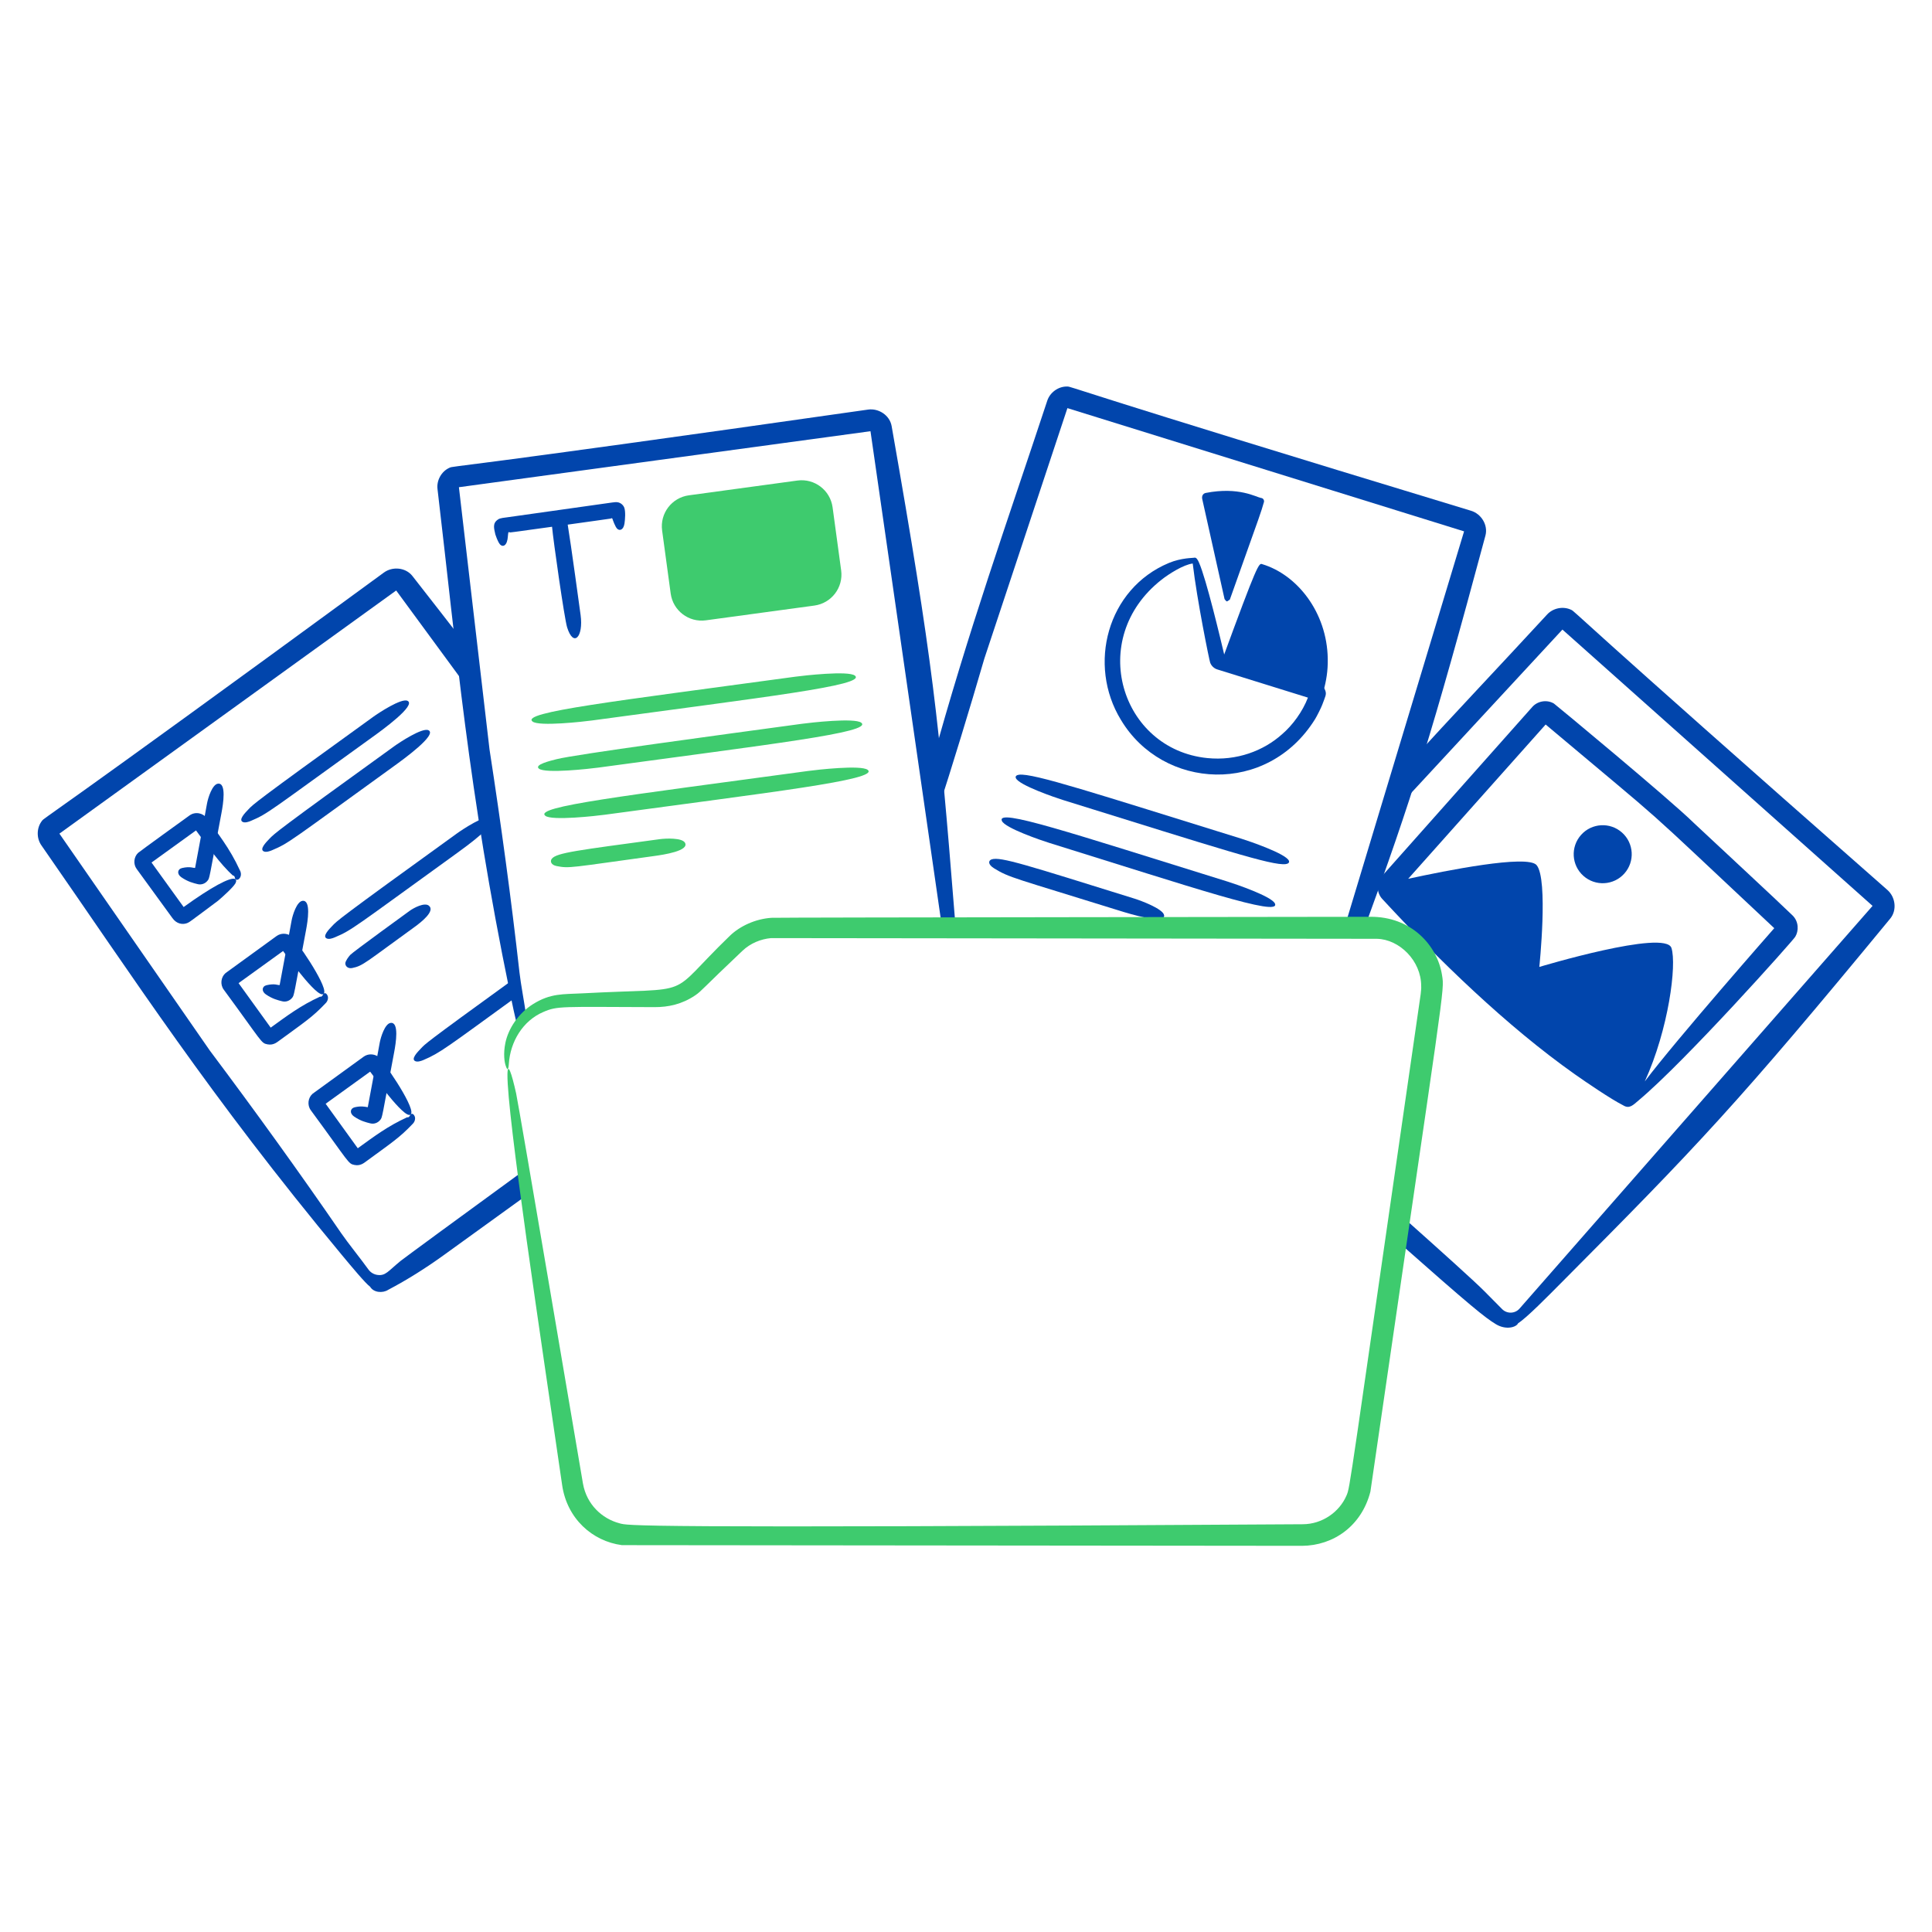 <?xml version="1.0" encoding="UTF-8"?>
<svg xmlns="http://www.w3.org/2000/svg" width="128" height="128" viewBox="0 0 128 128" fill="none">
  <path d="M125.047 58.964C104.033 40.486 104.383 40.533 104.096 40.402C103.564 40.146 102.889 40.283 102.494 40.719C99.314 44.166 96.294 47.346 93.206 50.732C92.881 51.785 92.55 52.847 92.211 53.922L103.515 41.711L124.062 60.017C124.062 60.017 101.686 85.538 100.674 86.697C100.375 87.04 99.849 87.056 99.527 86.74C99.235 86.451 98.843 86.053 98.343 85.545C97.755 84.947 95.472 82.889 92.737 80.454L92.491 82.156C97.506 86.593 98.385 87.294 99.111 87.734C99.78 88.137 100.464 87.934 100.579 87.668C101.166 87.296 102.572 85.855 103.403 85.022C112.425 75.959 115.147 73.104 125.232 60.859C125.693 60.301 125.581 59.434 125.046 58.964L125.047 58.964Z" fill="#0145AC"></path>
  <path d="M118.755 60.644C117.342 59.282 115.002 57.129 112.195 54.499C110.621 52.952 103.021 46.651 102.952 46.612C102.498 46.339 101.871 46.433 101.512 46.845L91.576 58.025C91.179 58.455 91.187 59.137 91.577 59.556C95.284 63.57 99.792 67.964 104.343 71.178C105.076 71.695 106.738 72.828 107.533 73.227C107.959 73.495 108.203 73.204 108.568 72.899C111.67 70.301 118.776 62.34 118.939 62.064C119.176 61.682 119.183 61.057 118.756 60.645L118.755 60.644ZM117.55 61.494C117.493 61.559 111.067 68.862 108.972 71.647C110.553 68.181 111.097 63.92 110.738 62.806C110.333 61.547 101.984 64.062 101.984 64.062C101.984 64.062 102.592 58.242 101.802 57.315C101.194 56.601 95.764 57.685 93.296 58.223L102.403 48.001C111.194 55.399 107.878 52.431 117.549 61.494H117.55Z" fill="#0145AC"></path>
  <path d="M107.462 55.159C106.67 54.453 105.455 54.523 104.749 55.316C104.043 56.108 104.112 57.323 104.905 58.029C105.698 58.735 106.913 58.665 107.619 57.872C108.325 57.079 108.255 55.865 107.462 55.159Z" fill="#0145AC"></path>
  <path d="M97.46 33.839C70.684 25.71 71.023 25.608 70.707 25.608C70.117 25.594 69.56 25.999 69.38 26.559C66.718 34.623 64.177 41.679 61.668 50.828C61.798 51.855 61.926 52.898 62.054 53.958C63.148 50.566 64.204 47.109 65.215 43.635L70.719 27.039L96.999 35.204L89.07 61.464H90.407C93.471 53.099 94.936 48.431 98.413 35.487C98.601 34.788 98.14 34.045 97.46 33.838L97.46 33.839Z" fill="#0145AC"></path>
  <path d="M87.807 45.76C87.692 45.406 87.419 45.355 87.147 45.267L81.117 43.405C80.863 42.343 79.923 38.368 79.44 37.28C79.37 37.12 79.266 36.894 79.103 36.953C79.069 36.969 78.266 36.952 77.438 37.299C73.35 39.009 72.035 44.046 74.264 47.694C77.043 52.337 83.971 52.725 87.13 47.64C87.237 47.468 87.524 46.903 87.6 46.698C87.816 46.117 87.891 46.016 87.808 45.761L87.807 45.76ZM84.945 48.641C83.712 49.748 81.929 50.422 79.983 50.224C74.25 49.64 71.983 42.312 76.95 38.412C77.425 38.033 78.418 37.403 79.021 37.335C79.308 39.781 80.12 43.749 80.176 43.9C80.254 44.113 80.43 44.285 80.653 44.353L86.654 46.219C86.298 47.149 85.635 48.049 84.945 48.641Z" fill="#0145AC"></path>
  <path d="M83.557 32.994C83.222 32.937 82.082 32.231 79.885 32.658C79.717 32.691 79.588 32.846 79.662 33.111L81.129 39.687C81.157 39.742 81.189 39.76 81.22 39.799C81.286 39.886 81.318 39.833 81.48 39.724C83.755 33.341 83.488 34.102 83.726 33.306C83.795 33.159 83.684 32.997 83.557 32.994Z" fill="#0145AC"></path>
  <path d="M87.967 43.633C87.915 40.568 85.945 38.076 83.624 37.377C83.401 37.294 83.32 37.315 80.954 43.774C80.909 43.899 80.959 44.042 81.067 44.11C81.131 44.159 81.428 44.133 87.311 46.062C87.505 46.125 87.689 45.953 87.693 45.775C87.865 45.077 87.981 44.494 87.967 43.633Z" fill="#0145AC"></path>
  <path d="M85.394 57.029C85.198 56.553 82.74 55.721 82.253 55.569C72.556 52.561 68.453 51.209 67.513 51.328C67.359 51.347 67.25 51.422 67.302 51.548C67.497 52.023 69.947 52.853 70.443 53.008C80.854 56.244 84.283 57.366 85.183 57.249C85.337 57.229 85.445 57.154 85.394 57.029Z" fill="#0145AC"></path>
  <path d="M84.469 59.866C84.274 59.391 81.823 58.56 81.329 58.407C70.761 55.121 66.026 53.529 66.377 54.385C66.573 54.86 69.019 55.689 69.518 55.844C79.138 58.835 84.84 60.768 84.47 59.866L84.469 59.866Z" fill="#0145AC"></path>
  <path d="M77.124 60.63C77.045 60.208 75.574 59.664 75.165 59.537C68.041 57.319 66.286 56.742 65.702 56.935C65.482 57.008 65.427 57.262 65.867 57.533C66.886 58.159 67.145 58.148 74.191 60.342C74.827 60.541 77.246 61.282 77.124 60.63Z" fill="#0145AC"></path>
  <path d="M34.706 77.554C30.519 80.603 26.711 83.4 26.54 83.54C25.703 84.227 25.55 84.532 25.021 84.469C24.775 84.439 24.553 84.308 24.409 84.107C23.861 83.346 23.061 82.365 22.606 81.702C19.844 77.68 16.91 73.616 13.899 69.599L3.936 55.231L26.248 39.122L31.226 45.903C31.089 44.793 30.963 43.727 30.843 42.685C29.784 41.313 28.62 39.818 27.324 38.162C26.878 37.592 26.007 37.514 25.433 37.934C2.852 54.46 2.973 54.129 2.782 54.381C2.418 54.845 2.407 55.533 2.747 56.013C8.907 64.87 13.882 72.593 22.649 83.146C23.296 83.925 24.219 85.033 24.523 85.252C24.75 85.638 25.349 85.692 25.718 85.454C26.984 84.789 28.219 84.008 29.403 83.154L34.954 79.144L34.706 77.554Z" fill="#0145AC"></path>
  <path d="M15.681 58.287C15.866 58.313 16.077 57.986 15.892 57.658C15.209 56.166 14.388 55.176 13.709 54.213C13.479 53.887 12.961 53.734 12.554 54.027C12.489 54.073 9.235 56.421 9.144 56.51C8.865 56.781 8.816 57.248 9.057 57.574C9.549 58.243 11.42 60.821 11.42 60.821C11.685 61.2 12.073 61.276 12.384 61.164C12.514 61.118 12.637 61.02 12.754 60.936C12.817 60.89 14.38 59.733 14.45 59.673C14.711 59.454 15.448 58.794 15.597 58.523C15.669 58.391 15.672 58.261 15.543 58.225C15.216 58.133 14.043 58.739 12.167 60.093L10.039 57.145L12.986 55.017C13.729 56.023 14.624 57.293 15.441 58.013C15.459 58.003 15.493 58.011 15.521 58.053C15.577 58.11 15.541 58.267 15.681 58.287Z" fill="#0145AC"></path>
  <path d="M21.479 65.766C21.636 65.206 19.558 62.163 19.226 61.976C18.979 61.836 18.621 61.802 18.321 62.017C17.846 62.359 15.158 64.312 14.941 64.471C14.635 64.736 14.573 65.225 14.823 65.565C17.412 69.088 17.284 69.103 17.722 69.191C18.155 69.277 18.409 68.997 18.569 68.895C20.228 67.681 20.719 67.369 21.567 66.472C21.718 66.331 21.765 66.111 21.705 65.969C21.604 65.731 21.439 65.783 21.405 65.893C21.368 65.966 21.316 66.028 21.265 66.035C21.234 66.045 21.239 66.019 21.194 66.035C19.92 66.619 19.051 67.276 17.934 68.083L15.806 65.135L18.754 63.007C19.187 63.59 21.279 66.477 21.479 65.765V65.766Z" fill="#0145AC"></path>
  <path d="M27.248 73.758C27.406 73.198 25.325 70.153 24.996 69.968C24.748 69.828 24.391 69.794 24.091 70.01C23.615 70.351 20.928 72.304 20.711 72.463C20.405 72.728 20.342 73.216 20.592 73.557C23.182 77.08 23.054 77.095 23.492 77.183C23.925 77.269 24.179 76.989 24.338 76.887C25.969 75.694 26.496 75.352 27.337 74.464C27.488 74.323 27.535 74.103 27.475 73.962C27.374 73.723 27.209 73.775 27.174 73.885C27.138 73.958 27.085 74.02 27.035 74.027C27.003 74.037 27.009 74.011 26.964 74.027C25.69 74.611 24.82 75.268 23.703 76.075L21.575 73.127L24.523 70.999C24.968 71.597 27.05 74.465 27.248 73.757V73.758Z" fill="#0145AC"></path>
  <path d="M14.434 51.922C14.062 51.974 13.787 52.855 13.718 53.221C13.716 53.23 12.934 57.503 12.925 57.502C12.807 57.517 12.603 57.384 12.062 57.509C11.751 57.581 11.706 57.91 12.016 58.122C12.461 58.426 12.805 58.502 13.091 58.575C13.341 58.639 13.591 58.544 13.745 58.354C13.898 58.167 13.834 58.305 14.675 53.853C14.784 53.274 15.019 51.839 14.433 51.921L14.434 51.922Z" fill="#0145AC"></path>
  <path d="M20.035 59.684C19.663 59.736 19.388 60.617 19.32 60.983C19.318 60.992 18.536 65.264 18.527 65.263C18.398 65.28 18.221 65.142 17.663 65.271C17.352 65.343 17.307 65.672 17.618 65.884C18.064 66.188 18.412 66.265 18.693 66.337C18.944 66.402 19.193 66.304 19.347 66.116C19.5 65.929 19.437 66.067 20.277 61.615C20.386 61.035 20.621 59.601 20.035 59.684Z" fill="#0145AC"></path>
  <path d="M25.875 67.772C25.503 67.824 25.229 68.702 25.16 69.071C25.158 69.08 24.376 73.353 24.367 73.351L24.353 73.353C24.134 73.315 23.902 73.267 23.503 73.359C23.195 73.43 23.145 73.759 23.457 73.972C23.903 74.276 24.248 74.353 24.532 74.425C24.781 74.489 25.03 74.395 25.186 74.204C25.343 74.012 25.276 74.154 26.116 69.703C26.225 69.123 26.46 67.688 25.875 67.771L25.875 67.772Z" fill="#0145AC"></path>
  <path d="M26.99 46.428C26.579 46.249 25.089 47.23 24.727 47.492C16.691 53.288 16.782 53.286 16.456 53.625C16.222 53.869 15.781 54.325 16.092 54.461C16.24 54.525 16.469 54.451 16.62 54.386C17.776 53.895 17.759 53.811 24.718 48.802C25.285 48.394 27.627 46.704 26.99 46.428Z" fill="#0145AC"></path>
  <path d="M28.38 48.377C27.97 48.198 26.48 49.179 26.117 49.441C18.322 55.064 18.194 55.214 17.847 55.574C17.611 55.819 17.171 56.274 17.483 56.41C17.631 56.475 17.859 56.4 18.011 56.336C19.166 55.845 19.158 55.771 26.108 50.752C26.681 50.339 29.018 48.656 28.38 48.377Z" fill="#0145AC"></path>
  <path d="M32.548 54.145C32.138 53.966 30.648 54.947 30.285 55.209C22.251 61.005 22.341 61.003 22.015 61.342C21.78 61.585 21.339 62.042 21.65 62.177C21.799 62.243 22.027 62.168 22.178 62.103C23.334 61.612 23.326 61.539 30.276 56.52C30.839 56.113 33.19 54.424 32.548 54.145Z" fill="#0145AC"></path>
  <path d="M28.409 59.999C28.122 59.778 27.43 60.136 27.142 60.344C26.999 60.448 23.397 63.059 23.21 63.26C23.087 63.391 22.885 63.669 22.879 63.82C22.872 64.012 23.055 64.19 23.336 64.134C24.057 63.989 24.226 63.754 27.448 61.428C27.91 61.095 28.861 60.348 28.409 60L28.409 59.999Z" fill="#0145AC"></path>
  <path d="M34.035 64.869C28.005 69.234 28.186 69.155 27.882 69.47C27.646 69.715 27.207 70.17 27.518 70.306C27.666 70.371 27.895 70.296 28.046 70.232C29.166 69.756 29.578 69.407 34.231 66.032L34.035 64.869Z" fill="#0145AC"></path>
  <path d="M34.289 68.015C34.456 67.771 34.651 67.547 34.868 67.347C34.742 66.422 34.504 65.208 34.416 64.422C33.873 59.574 33.196 54.606 32.431 49.645L30.404 32.279L57.672 28.569L62.415 61.465H63.314L63.238 60.523C62.219 47.776 61.819 43.851 59.073 28.228C58.948 27.515 58.216 27.036 57.512 27.136C29.81 31.089 30.074 30.854 29.787 30.987C29.247 31.224 28.913 31.826 28.987 32.409C30.253 43.124 31.007 52.279 33.774 65.718C33.926 66.457 34.127 67.429 34.289 68.016L34.289 68.015Z" fill="#0145AC"></path>
  <path d="M41.364 33.646C41.301 33.461 41.117 33.306 40.922 33.277C40.815 33.254 40.683 33.279 40.558 33.292C40.456 33.305 33.819 34.238 33.672 34.263C33.461 34.298 33.126 34.312 32.997 34.416C32.614 34.667 32.731 35.009 32.818 35.407C32.873 35.564 32.921 35.714 33.037 35.936C33.218 36.286 33.534 36.237 33.623 35.736C33.656 35.546 33.662 35.205 33.705 35.262C33.725 35.25 33.746 35.253 33.762 35.265C33.803 35.292 33.782 35.279 36.575 34.899C36.651 35.777 37.392 40.981 37.573 41.563C37.994 42.917 38.665 42.206 38.466 40.744C38.441 40.558 37.814 35.959 37.612 34.758C38.701 34.61 40.477 34.355 40.477 34.355L40.498 34.336C40.518 34.323 40.55 34.342 40.569 34.355C40.597 34.436 40.756 34.908 40.896 35.036C41.057 35.182 41.307 35.115 41.374 34.681C41.417 34.403 41.451 33.9 41.364 33.646Z" fill="#0145AC"></path>
  <path d="M52.831 31.837L45.639 32.816C44.506 32.97 43.713 34.013 43.867 35.146L44.435 39.326C44.59 40.459 45.633 41.252 46.765 41.098L53.957 40.12C55.09 39.965 55.883 38.922 55.729 37.79L55.161 33.609C55.006 32.477 53.963 31.683 52.831 31.837Z" fill="#3ECB6E"></path>
  <path d="M56.641 44.762C56.215 44.419 53.239 44.759 52.697 44.832C40.6 46.481 34.508 47.179 35.28 47.802C35.707 48.147 38.681 47.806 39.224 47.733C50.586 46.184 57.442 45.409 56.641 44.762Z" fill="#3ECB6E"></path>
  <path d="M57.064 47.884C56.637 47.539 53.664 47.88 53.121 47.954C47.545 48.711 38.137 49.978 36.881 50.296C36.477 50.398 35.377 50.661 35.704 50.924C36.13 51.268 39.106 50.928 39.648 50.855C51.053 49.3 57.855 48.524 57.064 47.884Z" fill="#3ECB6E"></path>
  <path d="M57.489 51.007C57.062 50.662 54.089 51.003 53.545 51.078C41.224 52.75 35.369 53.435 36.128 54.048C36.553 54.391 39.529 54.052 40.072 53.978C50.884 52.505 58.299 51.661 57.489 51.007Z" fill="#3ECB6E"></path>
  <path d="M45.382 55.835C45.191 55.494 44.097 55.544 43.709 55.597C38.277 56.335 36.876 56.493 36.558 56.895C36.431 57.056 36.502 57.305 36.874 57.378C37.73 57.549 37.782 57.474 43.345 56.713C43.952 56.63 45.682 56.372 45.383 55.835L45.382 55.835Z" fill="#3ECB6E"></path>
  <path d="M33.712 70.475C33.812 69.006 34.64 67.628 35.993 67.048C36.946 66.638 37.127 66.707 43.368 66.725C44.264 66.727 45.172 66.545 46.062 65.943C46.489 65.653 46.526 65.511 49.186 62.996C49.722 62.488 50.398 62.216 51.081 62.152L91.223 62.198C92.716 62.23 94.158 63.656 94.157 65.323C94.172 65.506 94.137 65.674 94.123 65.871C89.312 99.103 89.459 98.502 89.207 99.087C88.733 100.184 87.597 100.978 86.319 100.985C41.044 101.266 41.616 101.072 41.04 100.921C39.885 100.617 38.867 99.672 38.623 98.293C38.573 98.017 34.385 73.293 34.193 72.43C33.893 71.085 33.631 70.328 33.62 71.179C33.584 73.831 35.828 88.653 37.244 98.394C37.567 100.617 39.248 102.112 41.204 102.37L86.272 102.415C88.326 102.4 90.207 101.116 90.793 98.823C95.756 64.688 95.706 65.701 95.541 64.622C95.233 62.61 93.476 60.713 90.774 60.74C90.172 60.746 51.501 60.781 51.111 60.807C50.048 60.878 49.02 61.356 48.356 61.998C43.97 66.234 46.352 65.396 38.571 65.812C37.312 65.879 36.48 65.793 35.308 66.529C34.331 67.143 33.673 68.166 33.483 69.094C33.333 69.821 33.419 70.403 33.524 70.661C33.616 70.926 33.685 70.889 33.713 70.475L33.712 70.475Z" fill="#3ECB6E"></path>
</svg>
